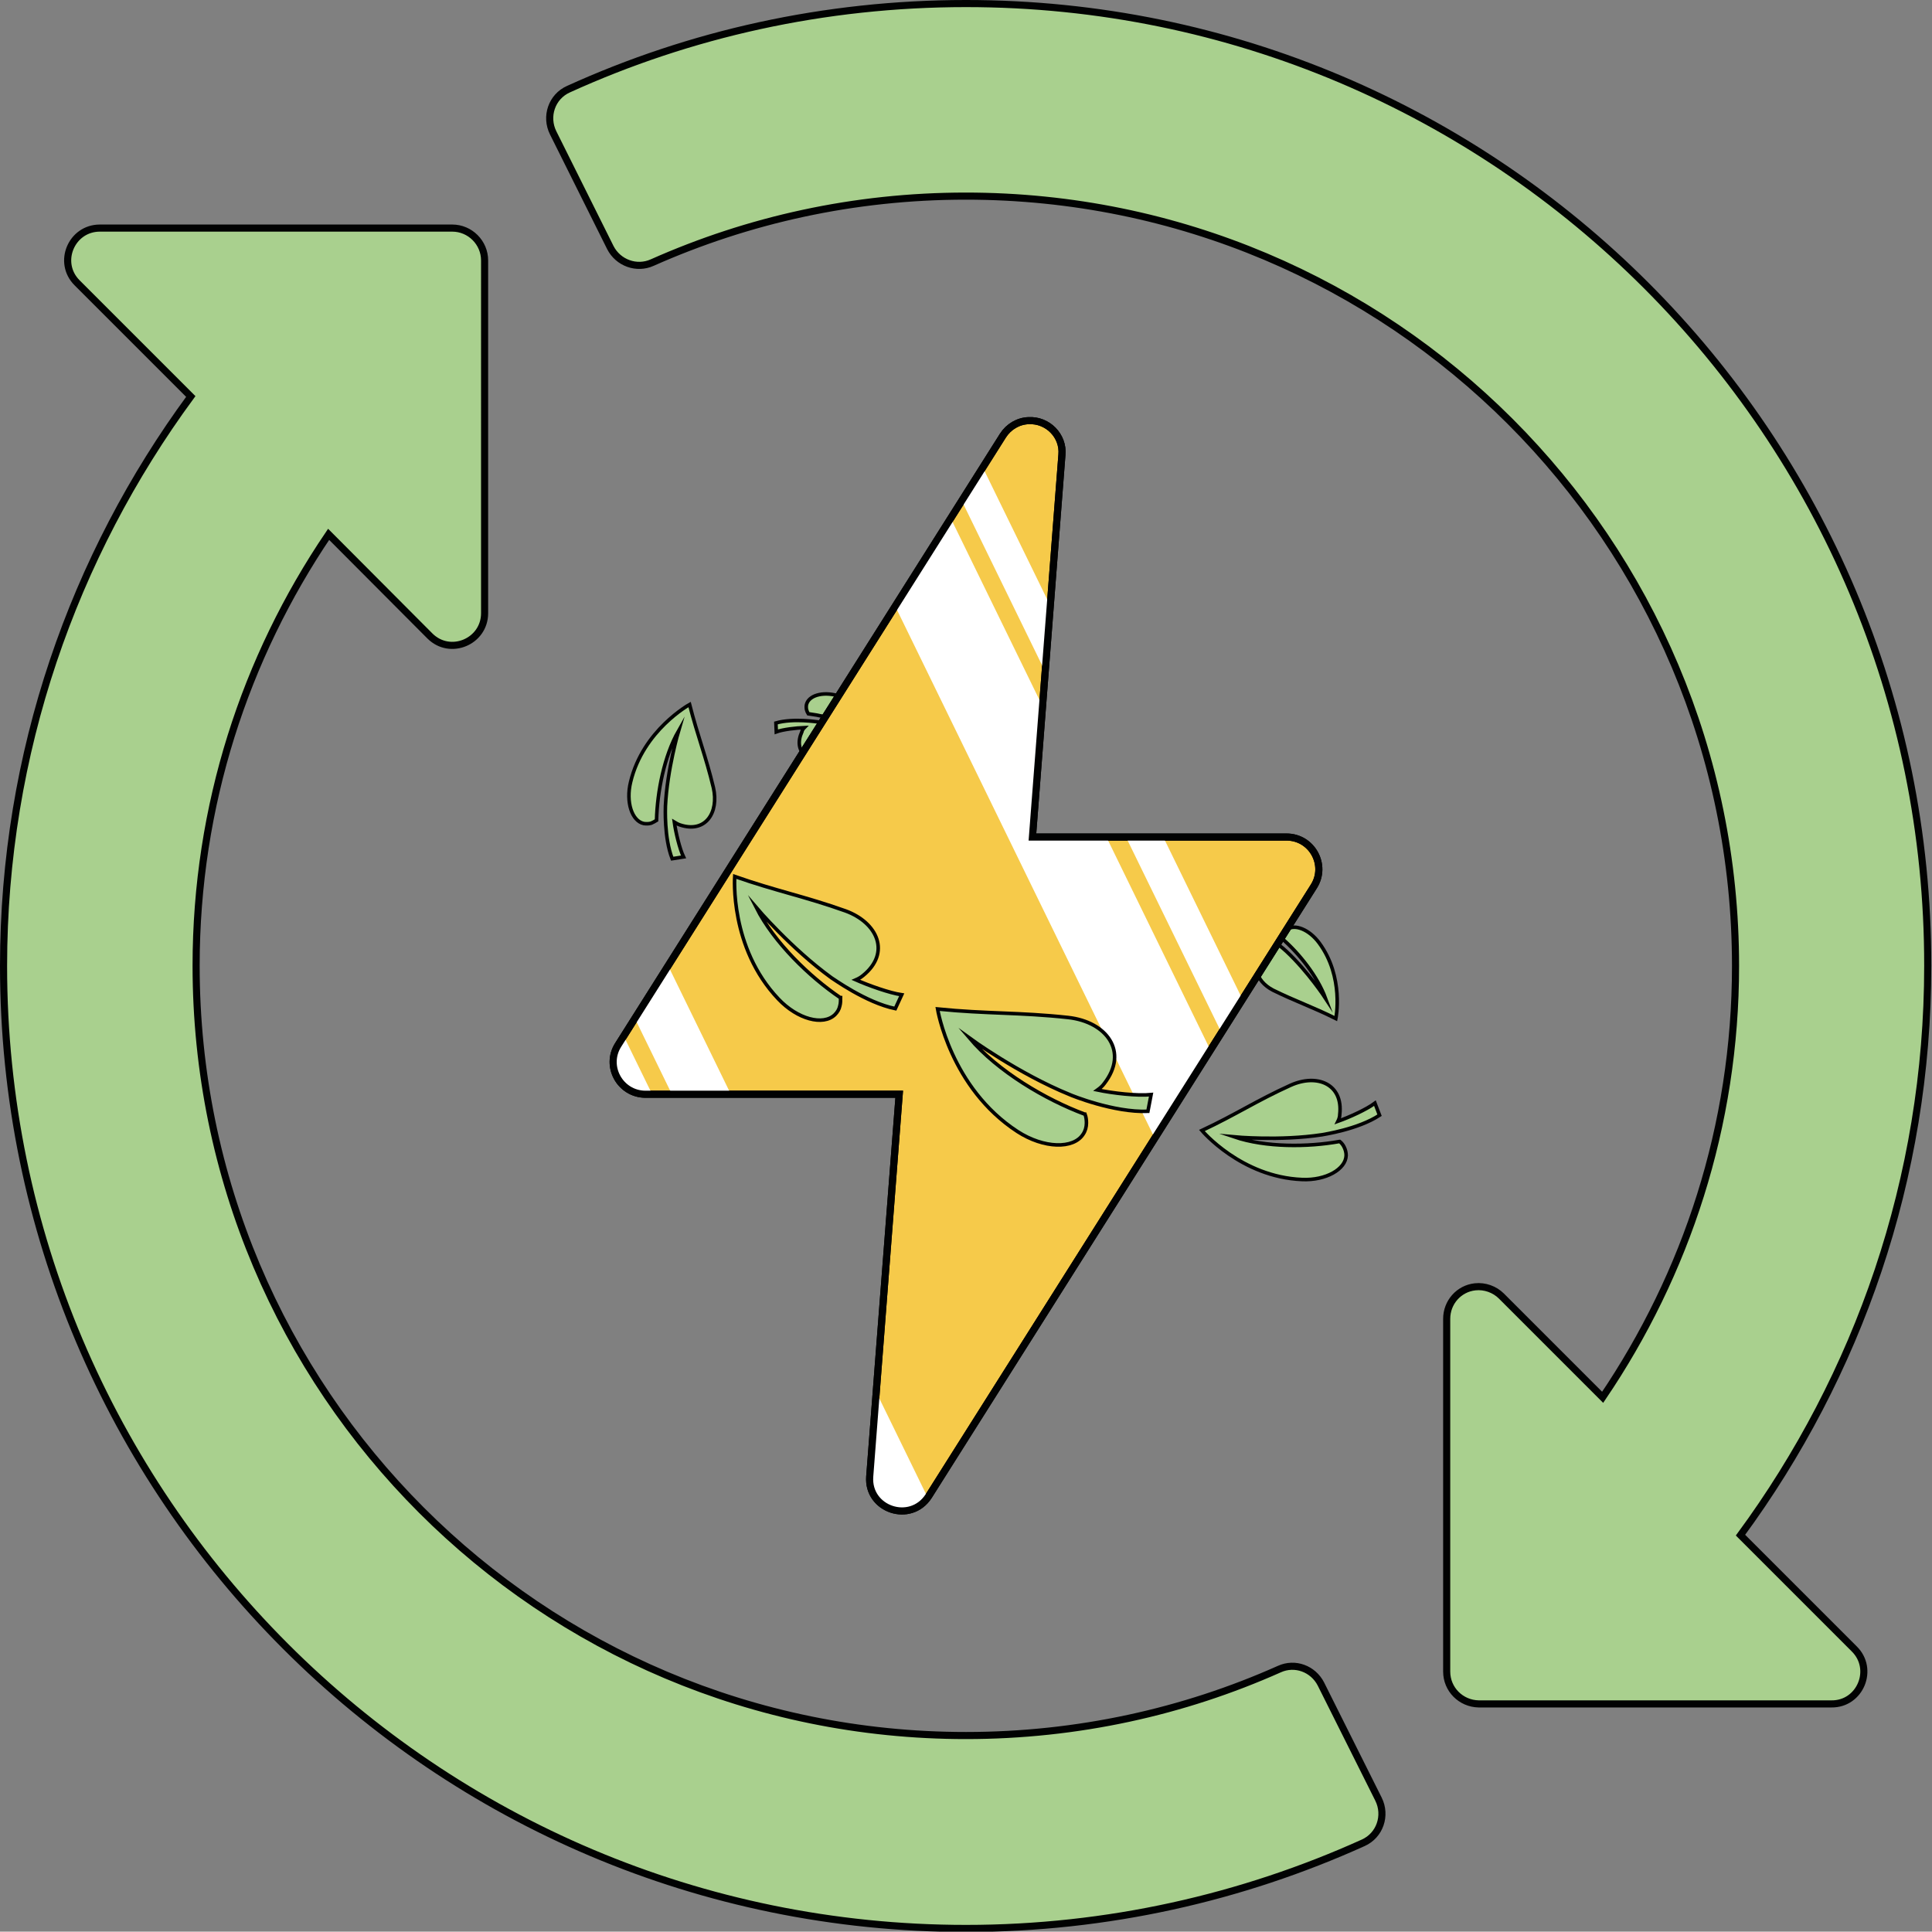 <?xml version="1.0" encoding="UTF-8"?> <svg xmlns="http://www.w3.org/2000/svg" xmlns:xlink="http://www.w3.org/1999/xlink" version="1.1" x="0px" y="0px" viewBox="0 0 543.8 543.7" style="enable-background:new 0 0 543.8 543.7;" xml:space="preserve"><rect x="0" y="0" width="543.8" height="543.7" fill="#808080" stroke="none"/> <style type="text/css"> .st0{fill:#FFFFFF;stroke:#020203;stroke-width:2;stroke-miterlimit:10;} .st1{fill:#020203;} .st2{fill:#F6CA4A;} .st3{clip-path:url(#SVGID_00000179606563744508859450000017815120462090988954_);} .st4{fill:#FFFFFF;} .st5{fill:none;stroke:#010202;stroke-width:2;stroke-miterlimit:10;} .st6{clip-path:url(#SVGID_00000075147873186694878880000013640287582946655664_);} .st7{clip-path:url(#SVGID_00000101096864414268015010000000690946567681700026_);} .st8{fill:#A9D08E;stroke:#010202;stroke-miterlimit:10;} .st9{fill:#A9D08E;stroke:#010202;stroke-width:2;stroke-miterlimit:10;} .st10{fill:#F6CA4A;stroke:#010202;stroke-width:2;stroke-miterlimit:10;} .st11{clip-path:url(#SVGID_00000035507187673963915750000012978835676841688735_);} .st12{fill:#F6CA4A;stroke:#020203;stroke-width:2;stroke-miterlimit:10;} .st13{clip-path:url(#SVGID_00000101084048564088762880000011362387418948692368_);} .st14{fill:none;stroke:#020203;stroke-width:2;stroke-miterlimit:10;} .st15{fill:#010202;stroke:#020203;stroke-width:2;stroke-miterlimit:10;} .st16{fill:#FFFFFF;stroke:#010202;stroke-width:2;stroke-miterlimit:10;} .st17{clip-path:url(#SVGID_00000177451009757628493210000001673039588711366534_);fill:#A9D08E;} .st18{clip-path:url(#SVGID_00000072272453006993641880000000131102157578407599_);} </style> <g id="Calque_1"> </g> <g id="Calque_2"> <g> <path class="st8" d="M252.5,211.1c0,0-4.6-11-15.8-15c-4.4-1.6-8.7-0.6-9.6,1.9c-0.2,0.5-0.2,1.1-0.1,1.7c0.1,0.4,0.3,0.9,0.5,1.2 c0,0,0,0,0,0c6.2,0.8,14,3.2,19.3,7c0,0-8.3-3.5-16.5-4.7c-0.3,0-7-1.1-11.9,0.3l0.1,2.5c1.9-0.7,5.6-1.1,7.9-1.2 c-0.3,0.3-0.6,0.7-0.7,1.2c-2.5,5.5,1.8,9,7.5,8.3C240.5,213.5,245.2,212.1,252.5,211.1L252.5,211.1z"></path> <path class="st8" d="M376,286.7c0,0,2.4-11.7-4.7-21.3c-2.8-3.8-6.9-5.4-9-3.8c-0.5,0.4-0.8,0.8-1,1.4c-0.2,0.4-0.3,0.9-0.3,1.3 c0,0,0,0,0,0c4.7,4.1,9.8,10.5,12.1,16.7c0,0-4.9-7.5-11-13.2c-0.2-0.2-5.2-4.8-10-6.5l-1.3,2.2c2,0.5,5.3,2.2,7.3,3.5 c-0.5,0.1-0.9,0.3-1.3,0.6c-5.1,3.2-3.5,8.5,1.5,11.1C364.8,281.9,369.4,283.4,376,286.7L376,286.7z"></path> <path class="st9" d="M271.9,1C232,1,194.1,9.6,160,25.1c-4.7,2.1-6.6,7.7-4.3,12.3l16.1,32.3c2.2,4.3,7.4,6.2,11.8,4.2 c27-12,56.8-18.7,88.2-18.7c119.8,0,216.7,96.9,216.7,216.7c0,45.1-13.9,86.7-37.4,121.4l-28.5-28.5c-1.9-1.9-4.7-2.9-7.4-2.6 c-4.6,0.5-8,4.4-8,9v99.3c0,5,4,9,9,9.1h99.3c8.1,0.1,12.2-9.8,6.4-15.5l-32-32c33-44.9,52.7-100.3,52.7-160.2 C542.8,122.4,421.4,1,271.9,1L271.9,1z M28.1,64.2c-8,0-12.1,9.7-6.4,15.4l32,32C20.7,156.5,1,211.9,1,271.9 c0,149.5,121.4,270.9,270.9,270.9c39.8,0,77.7-8.7,111.8-24.1c4.7-2.1,6.6-7.7,4.3-12.3L371.8,474c-2.2-4.3-7.3-6.2-11.7-4.2 c-26.9,12-56.8,18.7-88.2,18.7c-119.8,0-216.7-96.9-216.7-216.7c0-45,13.8-86.7,37.3-121.4L121,179c5.7,5.7,15.4,1.6,15.4-6.4 V73.3c0-5-4.1-9.1-9.1-9.1L28.1,64.2z"></path> <path class="st10" d="M289.5,118.4c-2.9,0.1-5.6,1.7-7.2,4.2L174,294.1c-3.8,6,0.5,13.8,7.6,13.9h71.5l-8.3,107.6 c-0.7,9.3,11.5,13.4,16.6,5.5l108.4-171.6c3.8-6-0.5-13.9-7.7-13.9l-71.5,0l8.3-107.6C299.4,122.7,294.9,118.1,289.5,118.4 L289.5,118.4z"></path> <g> <defs> <path id="SVGID_00000171708534858450373410000008594465933177538219_" d="M289.5,118.4c-2.9,0.1-5.6,1.7-7.2,4.2L174,294.2 c-3.8,6,0.5,13.8,7.6,13.9h71.5l-8.3,107.6c-0.7,9.3,11.5,13.4,16.6,5.5l108.4-171.6c3.8-6-0.5-13.9-7.7-13.9l-71.5,0l8.3-107.6 C299.4,122.7,294.9,118.1,289.5,118.4L289.5,118.4z"></path> </defs> <clipPath id="SVGID_00000067233984038470168740000015058658542477435018_"> <use xlink:href="#SVGID_00000171708534858450373410000008594465933177538219_" style="overflow:visible;"></use> </clipPath> <g style="clip-path:url(#SVGID_00000067233984038470168740000015058658542477435018_);"> <polygon class="st4" points="376.9,369.7 349.1,369.7 226,117.4 253.7,117.4 "></polygon> <polygon class="st4" points="392.9,369.7 382.4,369.7 259.2,117.4 269.7,117.4 "></polygon> </g> <g style="clip-path:url(#SVGID_00000067233984038470168740000015058658542477435018_);"> <polygon class="st4" points="252,448.1 245.2,448.1 122.1,195.9 128.8,195.9 "></polygon> <polygon class="st4" points="274.1,448.1 257.5,448.1 134.4,195.9 151,195.9 "></polygon> </g> </g> <path class="st5" d="M289.5,118.4c-2.9,0.1-5.6,1.7-7.2,4.2L174,294.1c-3.8,6,0.5,13.8,7.6,13.9h71.5l-8.3,107.6 c-0.7,9.3,11.5,13.4,16.6,5.5l108.4-171.6c3.8-6-0.5-13.9-7.7-13.9l-71.5,0l8.3-107.6C299.4,122.7,294.9,118.1,289.5,118.4 L289.5,118.4z"></path> <path class="st8" d="M194.1,198.3c0,0-13.1,7.2-16.6,21.8c-1.4,5.7,0.4,11,3.7,11.7c0.7,0.1,1.4,0.1,2.1-0.1 c0.5-0.2,1-0.5,1.5-0.8c0,0,0,0,0-0.1c0.2-7.8,2.1-17.9,6.2-25.1c0,0-3.2,10.8-3.7,21.2c0,0.3-0.4,8.9,1.9,14.8l3.2-0.5 c-1.1-2.3-2.2-6.9-2.6-9.8c0.5,0.3,1,0.6,1.6,0.8c7.2,2.4,11-3.5,9.4-10.5C198.7,212.9,196.4,207.3,194.1,198.3L194.1,198.3z"></path> <path class="st8" d="M206.8,246.7c0,0-1.5,20,12.3,34.5c5.4,5.7,12.6,7.6,15.9,4.4c0.7-0.7,1.2-1.5,1.4-2.5 c0.2-0.7,0.2-1.5,0.2-2.3c0,0,0,0-0.1,0c-8.7-5.9-18.6-15.5-23.6-25.3c0,0,9.8,11.5,21.1,19.7c0.4,0.2,9.7,7,18,8.7l1.8-3.9 c-3.4-0.5-9.3-2.6-12.9-4.2c0.7-0.3,1.4-0.7,2-1.2c7.9-6.4,4.1-14.9-4.9-18.2C226.5,252.3,218.5,250.8,206.8,246.7L206.8,246.7z"></path> <path class="st8" d="M263.9,284c0,0,3.6,22.2,22.5,34.5c7.4,4.8,15.8,5,18.5,0.7c0.6-0.9,0.9-2,0.9-3.1c0-0.9-0.1-1.7-0.4-2.5 c0,0-0.1,0-0.1,0c-11-4.1-24.4-12-32.4-21.4c0,0,13.7,10,28.2,15.9c0.4,0.2,12.4,5.1,22,4.7l0.9-4.7c-3.9,0.4-10.8-0.4-15.1-1.3 c0.7-0.5,1.4-1.1,1.9-1.8c7-9,0.6-17.4-10.1-18.6C286.9,284.9,277.7,285.4,263.9,284L263.9,284z"></path> <path class="st8" d="M338.3,318.2c0,0,11,13.1,28.2,13.8c6.7,0.3,12.3-2.9,12.4-6.8c0-0.8-0.2-1.6-0.6-2.4 c-0.3-0.6-0.7-1.1-1.2-1.5c0,0,0,0-0.1,0c-8.9,1.6-20.7,1.7-29.6-1.3c0,0,12.9,1.2,24.7-0.6c0.4-0.1,10.1-1.5,16.2-5.5l-1.3-3.4 c-2.4,1.8-7.3,4-10.4,5.1c0.3-0.6,0.5-1.3,0.5-1.9c1-8.6-6.4-11.6-13.9-8.2C353.7,309.8,347.9,313.7,338.3,318.2L338.3,318.2z"></path> </g> </g> <g id="Calque_3"> </g> <g id="Calque_4"> </g> </svg> 